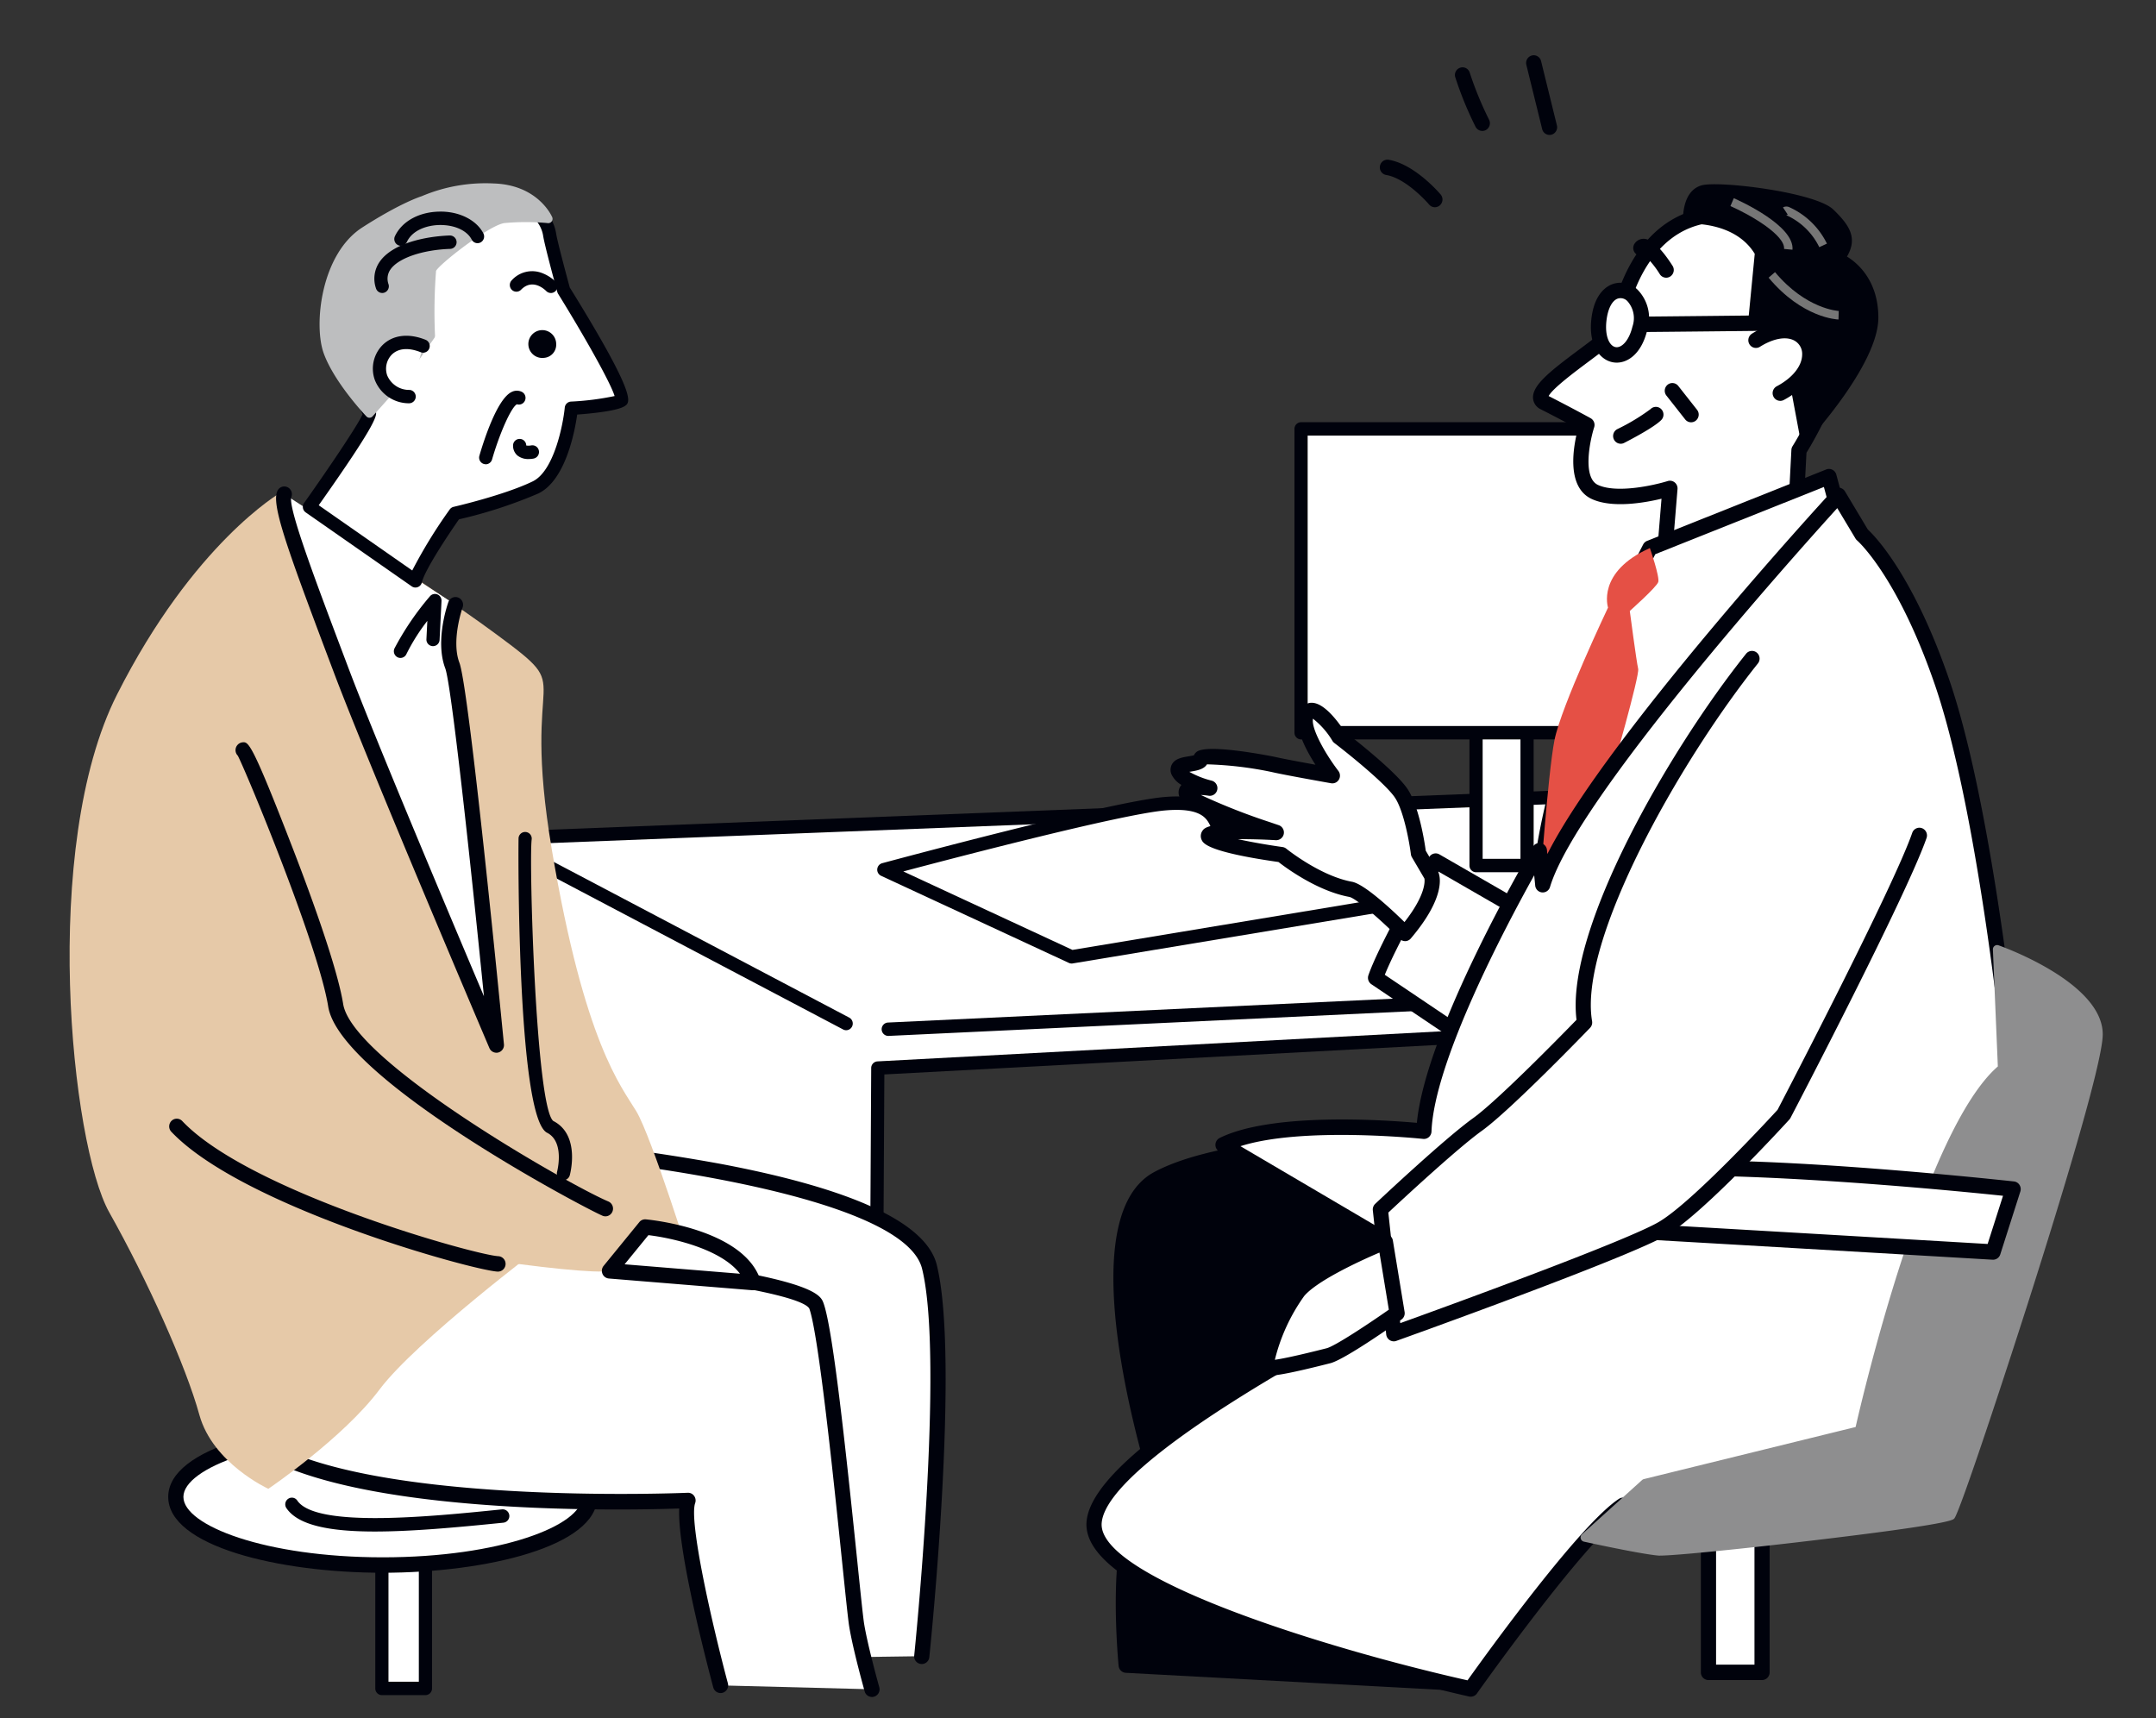 <svg id="イラスト_" data-name="イラスト６" xmlns="http://www.w3.org/2000/svg" xmlns:xlink="http://www.w3.org/1999/xlink" width="320" height="255" viewBox="0 0 320 255">
  <rect x="0" y="0" width="320" height="255" fill="#333333" stroke="none"/>
  <defs>
    <clipPath id="clip-path">
      <rect id="長方形_2152" data-name="長方形 2152" width="320" height="255" fill="none"/>
    </clipPath>
  </defs>
  <path id="パス_1482" data-name="パス 1482" d="M74.27,124.421l168.538-6.561,18.6,33.669L130.292,158.52l-.344,61.519L71.1,208.854Z" fill="#fff"/>
  <g id="グループ_11961" data-name="グループ 11961">
    <g id="グループ_11960" data-name="グループ 11960" clip-path="url(#clip-path)">
      <path id="パス_1483" data-name="パス 1483" d="M129.949,221.032a.915.915,0,0,1-.18-.017L70.921,209.829a.988.988,0,0,1-.8-1.014l3.169-84.432a.988.988,0,0,1,.94-.956l168.538-6.56a.946.946,0,0,1,.891.507l18.6,33.669a1.011,1.011,0,0,1,0,.965.98.98,0,0,1-.806.513l-130.195,6.941-.339,60.582a1,1,0,0,1-.356.761.967.967,0,0,1-.622.227m-57.838-13,56.867,10.809.336-60.329a.989.989,0,0,1,.927-.987l129.545-6.907-17.537-31.744-167.036,6.5Z" fill="#00020c"/>
      <line id="線_15" data-name="線 15" x2="44.555" y2="23.473" transform="translate(81.035 128.433)" fill="#fff"/>
      <path id="パス_1484" data-name="パス 1484" d="M125.59,152.9a.954.954,0,0,1-.449-.112L80.586,129.315a1,1,0,0,1-.419-1.339.973.973,0,0,1,1.319-.425l44.555,23.474a1,1,0,0,1,.418,1.339.977.977,0,0,1-.869.536" fill="#00020c"/>
      <path id="パス_1485" data-name="パス 1485" d="M159.047,142.009l52.653-8.738s-19.96-13.982-22.369-13.283-7.227,3.146-8.259,2.8-.344-4.194-8.259-3.495-41.641,9.787-41.641,9.787Z" fill="#fff"/>
      <path id="パス_1486" data-name="パス 1486" d="M159.046,143a.949.949,0,0,1-.4-.09l-27.876-12.932a1,1,0,0,1,.156-1.864c1.38-.372,33.9-9.118,41.806-9.817,5.828-.517,7.589,1.265,8.615,3.267.044.085.1.19.143.27a29.082,29.082,0,0,0,4.037-1.467c1.326-.544,2.576-1.057,3.541-1.336,2.5-.714,15.6,8.1,23.191,13.419a1,1,0,0,1,.4,1.036.986.986,0,0,1-.8.763L159.2,142.99a.937.937,0,0,1-.158.013m-24.974-13.672,25.11,11.65,49.95-8.29c-8.76-6.038-18.047-11.772-19.6-11.734-.8.238-2.061.755-3.282,1.255-3.205,1.313-4.6,1.817-5.49,1.516a2.166,2.166,0,0,1-1.156-1.244c-.512-1-1.365-2.68-6.711-2.2-6.449.569-30.72,6.9-38.824,9.051" fill="#00020c"/>
      <rect id="長方形_2148" data-name="長方形 2148" width="7.571" height="24.817" transform="translate(219.08 103.643)" fill="#fff"/>
      <path id="パス_1487" data-name="パス 1487" d="M226.651,129.453H219.08a.986.986,0,0,1-.979-.994V103.642a.986.986,0,0,1,.979-.993h7.571a.986.986,0,0,1,.979.993v24.817a.986.986,0,0,1-.979.994m-6.593-1.987h5.615v-22.83h-5.615Z" fill="#00020c"/>
      <rect id="長方形_2149" data-name="長方形 2149" width="59.192" height="45.09" transform="translate(193.108 63.657)" fill="#fff"/>
      <path id="パス_1488" data-name="パス 1488" d="M252.3,109.741H193.108a.986.986,0,0,1-.979-.994V63.657a.986.986,0,0,1,.979-.994H252.3a.986.986,0,0,1,.979.994v45.09a.986.986,0,0,1-.979.994m-58.213-1.988h57.235V64.65H194.086Z" fill="#00020c"/>
      <line id="線_16" data-name="線 16" y1="5.71" x2="120.966" transform="translate(131.837 147.042)" fill="#fff"/>
      <path id="パス_1489" data-name="パス 1489" d="M131.835,153.746a.994.994,0,0,1-.044-1.986l120.966-5.71a.994.994,0,0,1,.091,1.985l-120.967,5.71h-.046" fill="#00020c"/>
      <path id="パス_1490" data-name="パス 1490" d="M220.283,169.412S185,167.9,171.834,174.964s1.491,49.966,1.491,49.966l49.939-14.637Z" fill="#00020c"/>
      <path id="パス_1491" data-name="パス 1491" d="M173.324,226.076a1.131,1.131,0,0,1-1.065-.77c-.611-1.79-14.816-43.914-.952-51.354,13.286-7.127,47.572-5.745,49.023-5.684a1.135,1.135,0,0,1,1.076,1.06l2.982,40.881a1.147,1.147,0,0,1-.811,1.185l-49.94,14.636a1.1,1.1,0,0,1-.313.046m39.119-55.649c-11.091,0-31.08.719-40.084,5.549-9.817,5.268-2.4,35.161,1.686,47.552l48.028-14.076-2.84-38.93c-1.273-.038-3.683-.1-6.79-.1" fill="#00020c"/>
      <path id="パス_1492" data-name="パス 1492" d="M168.786,224.1c-3.285,6.118-1.636,23.03-1.636,23.03l47.356,2.552,1.643-14.737Z" fill="#00020c"/>
      <path id="パス_1493" data-name="パス 1493" d="M214.508,250.822h-.062l-47.355-2.553a1.136,1.136,0,0,1-1.062-1.03c-.068-.705-1.644-17.337,1.768-23.692a1.123,1.123,0,0,1,1.238-.568L216.4,233.823a1.144,1.144,0,0,1,.872,1.245l-1.643,14.738a1.135,1.135,0,0,1-1.119,1.016m-46.318-4.788,45.316,2.443,1.41-12.646-45.5-10.419c-2.211,5.378-1.495,17.155-1.225,20.622" fill="#00020c"/>
      <rect id="長方形_2150" data-name="長方形 2150" width="6.464" height="27.886" transform="translate(56.679 222.701)" fill="#fff"/>
      <path id="パス_1494" data-name="パス 1494" d="M63.144,251.581H56.68a.986.986,0,0,1-.978-.994V222.7a.986.986,0,0,1,.978-.994h6.464a.986.986,0,0,1,.978.994v27.886a.986.986,0,0,1-.978.994m-5.486-1.988h4.507v-25.9H57.658Z" fill="#00020c"/>
      <path id="パス_1495" data-name="パス 1495" d="M87.528,222.163c0,5.584-13.752,10.111-30.717,10.111s-30.716-4.527-30.716-10.111,13.752-10.111,30.716-10.111,30.717,4.527,30.717,10.111" fill="#fff"/>
      <path id="パス_1496" data-name="パス 1496" d="M56.811,233.419c-15.437,0-31.844-3.945-31.844-11.256s16.407-11.255,31.844-11.255,31.844,3.945,31.844,11.255-16.407,11.256-31.844,11.256m0-20.222c-17.438,0-29.589,4.725-29.589,8.966s12.151,8.966,29.589,8.966S86.4,226.4,86.4,222.163,74.249,213.2,56.811,213.2" fill="#00020c"/>
      <path id="パス_1497" data-name="パス 1497" d="M43.319,223.27c3.129,4.622,19.909,2.889,31.285,1.733" fill="#fff"/>
      <path id="パス_1498" data-name="パス 1498" d="M55.645,227.3c-6.578,0-11.379-.878-13.132-3.47a1,1,0,0,1,.252-1.381.965.965,0,0,1,1.36.255c2.782,4.112,19.937,2.369,30.187,1.328l.194-.02a.993.993,0,0,1,.2,1.977l-.195.02c-7,.711-13.519,1.291-18.862,1.291" fill="#00020c"/>
      <path id="パス_1499" data-name="パス 1499" d="M116.052,246.091l-7.11-41.887L56.61,194.96l21.615-24.843s56.314,4.044,59.727,17.91-1.138,57.775-1.138,57.775" fill="#fff"/>
      <path id="パス_1500" data-name="パス 1500" d="M116.05,247.237a1.133,1.133,0,0,1-1.109-.951l-6.975-41.092-51.55-9.106a1.132,1.132,0,0,1-.871-.749,1.16,1.16,0,0,1,.219-1.137L77.38,169.359a1.124,1.124,0,0,1,.925-.384,288.692,288.692,0,0,1,28.709,3.772c19.722,3.731,30.5,8.779,32.03,15,3.422,13.9-.923,56.372-1.109,58.173a1.128,1.128,0,1,1-2.242-.24c.046-.437,4.491-43.866,1.165-57.378-2.606-10.588-42.325-15.813-58.159-17l-19.91,22.884,50.346,8.893a1.135,1.135,0,0,1,.917.933l7.11,41.887a1.134,1.134,0,0,1-1.112,1.34" fill="#00020c"/>
      <path id="パス_1501" data-name="パス 1501" d="M106.95,250.136s-6.257-23.4-4.835-27.443c0,0-51.194,2.311-65.415-9.533l18.487-29.177s63.993,4.334,65.984,9.822,5.4,43.909,5.972,47.376,2.276,9.533,2.276,9.533" fill="#fff"/>
      <path id="パス_1502" data-name="パス 1502" d="M129.42,251.858a1.13,1.13,0,0,1-1.083-.83c-.071-.251-1.732-6.169-2.3-9.66-.164-1-.536-4.608-1.052-9.6-1.215-11.79-3.478-33.735-4.867-37.564-1.8-3.016-34-6.951-64.339-9.03L38.211,212.892c14.774,10.736,63.358,8.678,63.855,8.657a1.09,1.09,0,0,1,.956.463,1.158,1.158,0,0,1,.156,1.065c-.949,2.7,2.477,17.846,4.859,26.758a1.146,1.146,0,0,1-.791,1.4,1.124,1.124,0,0,1-1.383-.805c-.96-3.59-5.327-20.319-5.054-26.547-8.407.287-51.574,1.189-64.823-9.844a1.157,1.157,0,0,1-.233-1.5L54.24,183.363a1.141,1.141,0,0,1,1.022-.522c.16.01,16.207,1.1,32.292,2.856,33.19,3.615,34.193,6.381,34.676,7.712,1.37,3.78,3.218,20.9,4.994,38.116.491,4.77.879,8.538,1.032,9.467.551,3.362,2.23,9.346,2.247,9.406a1.145,1.145,0,0,1-.774,1.415,1.065,1.065,0,0,1-.309.045" fill="#00020c"/>
      <rect id="長方形_2151" data-name="長方形 2151" width="7.951" height="21.506" transform="translate(253.576 226.697)" fill="#fff"/>
      <path id="パス_1503" data-name="パス 1503" d="M261.527,249.348h-7.951a1.137,1.137,0,0,1-1.127-1.145V226.7a1.136,1.136,0,0,1,1.127-1.145h7.951a1.136,1.136,0,0,1,1.127,1.145V248.2a1.137,1.137,0,0,1-1.127,1.145m-6.823-2.29h5.7V227.841h-5.7Z" fill="#00020c"/>
      <path id="パス_1504" data-name="パス 1504" d="M230.1,137.6l-17.008-9.8s-7.336,12.672-8.921,17.322l22.443,15.107Z" fill="#fff"/>
      <path id="パス_1505" data-name="パス 1505" d="M226.61,161.374a1.109,1.109,0,0,1-.623-.191l-22.442-15.107a1.153,1.153,0,0,1-.443-1.329c1.6-4.7,8.713-17.006,9.015-17.527a1.114,1.114,0,0,1,1.527-.416l17.009,9.8a1.152,1.152,0,0,1,.557,1.172l-3.486,22.629a1.147,1.147,0,0,1-.659.871,1.134,1.134,0,0,1-.455.1m-21.071-16.7,20.229,13.617,3.094-20.084L213.5,129.354c-1.619,2.84-6.3,11.169-7.962,15.318" fill="#00020c"/>
      <path id="パス_1506" data-name="パス 1506" d="M208.547,138.531s-6.132-6.185-8.078-6.542c-5.089-.933-10.257-5.145-10.257-5.145s-10.256-1.44-10.836-2.675,10.062-.617,10.062-.617-.469-.157-1.231-.42c-3.246-1.12-11.808-4.176-12.121-5.342-.387-1.441,3.483-.823,3.483-.823s-4.063-1.029-4.644-2.47,3.29-.823,3.29-1.852,9.1.412,10.836.823,8.708,1.646,8.708,1.646-5.031-6.585-3.87-9.054,4.838,3.292,4.838,3.292,7.547,5.762,9.289,8.438,2.515,8.848,2.515,8.848l1.935,3.293s1.127,2.66-3.919,8.6" fill="#fff"/>
      <path id="パス_1507" data-name="パス 1507" d="M208.547,139.676a1.117,1.117,0,0,1-.793-.333c-2.842-2.866-6.528-6.052-7.485-6.228-4.722-.866-9.381-4.3-10.511-5.18-10.567-1.506-11.17-2.788-11.4-3.273a1.356,1.356,0,0,1,.093-1.332c.219-.333.6-.911,4.007-1.061-7.063-2.7-7.3-3.6-7.459-4.178a1.708,1.708,0,0,1,.351-1.6h0a3.639,3.639,0,0,1-1.469-1.555,1.713,1.713,0,0,1,.058-1.492c.474-.863,1.505-1.033,2.5-1.2.22-.037.549-.091.766-.147a1.372,1.372,0,0,1,.387-.5c1.637-1.321,11.614.73,11.713.753,1,.236,3.791.755,5.937,1.146-1.566-2.435-3.332-5.889-2.372-7.932a2,2,0,0,1,1.7-1.263c.039,0,.079,0,.119,0,1.862,0,3.945,2.839,4.869,4.259,1.137.875,7.689,5.981,9.393,8.6,1.683,2.583,2.5,7.884,2.662,9.094l1.816,3.091a1.066,1.066,0,0,1,.068.135c.234.554,1.139,3.631-4.1,9.8a1.125,1.125,0,0,1-.811.4h-.043m-24.8-15.134c1.942.426,4.391.855,6.62,1.168a1.131,1.131,0,0,1,.552.241c.049.04,5.011,4.042,9.751,4.911,1.811.332,5.74,3.976,7.792,5.983,3.172-4.041,3.022-6.09,2.96-6.458l-1.857-3.162a1.15,1.15,0,0,1-.151-.442c-.206-1.644-1.03-6.353-2.339-8.362-1.34-2.06-6.969-6.584-9.024-8.154a1.115,1.115,0,0,1-.268-.292,11.946,11.946,0,0,0-2.9-3.313c-.3,1.332,1.645,4.97,3.767,7.751a1.158,1.158,0,0,1,.074,1.292,1.123,1.123,0,0,1-1.158.537c-.286-.051-7.018-1.245-8.77-1.659a53.7,53.7,0,0,0-9.655-1.148c-.448.753-1.55.935-2.339,1.066l-.275.046a13.337,13.337,0,0,0,3.315,1.309,1.146,1.146,0,0,1,.832,1.338,1.133,1.133,0,0,1-1.278.9,10.166,10.166,0,0,0-1.154-.112,92.375,92.375,0,0,0,10.328,4.063c.753.26,1.218.415,1.22.416a1.146,1.146,0,0,1-.415,2.23c-1.864-.108-3.909-.161-5.628-.152" fill="#00020c"/>
      <path id="パス_1508" data-name="パス 1508" d="M268.056,35.715C244.941,22.8,240.2,45.97,240.2,48.092S225.717,57.958,229.2,59.726s6.346,3.343,6.346,3.343-2.654,8.179,1.176,9.947,11.143-.524,11.143-.524l-.7,8.487,19.5-7.426.349-6.719s14.971-23.339,1.044-31.119" fill="#fff"/>
      <path id="パス_1509" data-name="パス 1509" d="M247.166,82.124a1.111,1.111,0,0,1-.68-.231,1.152,1.152,0,0,1-.443-1.009l.564-6.868c-2.484.6-7.3,1.452-10.353.043-3.894-1.8-2.7-7.97-2.05-10.42-1.09-.589-3.168-1.7-5.509-2.888a1.971,1.971,0,0,1-1.157-1.619c-.16-1.933,2.521-4.034,6.913-7.305,1.7-1.264,4.245-3.16,4.629-3.867.1-1.694,1.986-11.09,8.95-15.274,5.42-3.252,12.339-2.571,20.569,2.026a12.041,12.041,0,0,1,6.059,7.883c2.378,9.654-5.261,22.542-6.536,24.6l-.333,6.416a1.144,1.144,0,0,1-.729,1.013l-19.5,7.425a1.11,1.11,0,0,1-.4.073m.7-10.776a1.119,1.119,0,0,1,.707.254,1.148,1.148,0,0,1,.415.985l-.549,6.686,17.141-6.529.309-5.97a1.144,1.144,0,0,1,.181-.564c.087-.136,8.7-13.735,6.4-23.062a9.711,9.711,0,0,0-4.957-6.429c-7.484-4.181-13.652-4.873-18.334-2.061-6.192,3.717-7.849,12.4-7.849,13.434,0,1.327-1.521,2.585-5.546,5.582-1.9,1.417-5.341,3.976-5.923,5.107,3.408,1.737,6.192,3.265,6.221,3.282a1.151,1.151,0,0,1,.533,1.363c-.6,1.87-1.795,7.456.571,8.549,2.825,1.3,8.424.024,10.344-.576a1.122,1.122,0,0,1,.333-.051m18.8,2.205h0Z" fill="#00020c"/>
      <path id="パス_1510" data-name="パス 1510" d="M273.231,38.32c1.741-2.475,1.254-4.059-1.567-6.764-2.388-2.291-16.523-4.129-18.96-3.422s-2.273,4.456-2.273,4.456,7.462-.6,10.656,4.934l-.977,10.091,5.286,4.472,2.429,12.971s10.342-11.186,10.342-17.9-4.936-8.833-4.936-8.833" fill="#00020c"/>
      <path id="パス_1511" data-name="パス 1511" d="M267.824,65.695a.578.578,0,0,1-.174-.026.63.63,0,0,1-.441-.491L264.822,52.43,259.708,48.1a.644.644,0,0,1-.222-.551l.957-9.881c-3.01-4.931-9.9-4.455-9.963-4.447a.645.645,0,0,1-.464-.158.635.635,0,0,1-.21-.447c-.009-.174-.154-4.262,2.724-5.1,2.528-.737,16.887,1,19.563,3.571,2.522,2.419,3.618,4.3,2.039,6.991,1.427.866,4.66,3.449,4.66,9.069,0,6.891-10.082,17.876-10.511,18.34a.623.623,0,0,1-.457.2m-7.059-18.353L265.8,51.6a.644.644,0,0,1,.214.371L268.2,63.681c2.433-2.807,9.336-11.237,9.336-16.527,0-6.226-4.507-8.228-4.553-8.247a.636.636,0,0,1-.359-.413.646.646,0,0,1,.093-.543c1.4-1.986,1.382-3.181-1.488-5.932-2.125-2.04-15.952-3.976-18.358-3.273-1.4.4-1.725,2.211-1.8,3.187h.054c2.046,0,7.719.456,10.5,5.27a.656.656,0,0,1,.083.383Z" fill="#00020c"/>
      <path id="パス_1512" data-name="パス 1512" d="M260.616,50.5c7.6-4.775,11.618,3.608,3.61,7.852" fill="#fff"/>
      <path id="パス_1513" data-name="パス 1513" d="M264.228,59.492a1.123,1.123,0,0,1-1-.615,1.152,1.152,0,0,1,.478-1.545c2.333-1.237,3.745-2.989,3.776-4.687a2.254,2.254,0,0,0-1.1-2.065c-1.227-.709-3.158-.375-5.168.889a1.12,1.12,0,0,1-1.552-.371,1.154,1.154,0,0,1,.366-1.576c2.764-1.737,5.488-2.077,7.469-.931a4.544,4.544,0,0,1,2.244,4.1c-.047,2.548-1.91,5.043-4.988,6.674a1.113,1.113,0,0,1-.52.13" fill="#00020c"/>
      <path id="パス_1514" data-name="パス 1514" d="M237.313,47.507c-.674,6.138,4.645,7.134,6.08,1.227s-5.288-8.438-6.08-1.227" fill="#fff"/>
      <path id="パス_1515" data-name="パス 1515" d="M239.959,53.82a3.158,3.158,0,0,1-.568-.051c-1.9-.345-3.631-2.454-3.2-6.388.4-3.62,2.091-4.8,3.065-5.185a3.608,3.608,0,0,1,3.764.765,6.024,6.024,0,0,1,1.465,6.047c-.823,3.389-2.774,4.812-4.527,4.812m-1.527-6.186c-.257,2.341.487,3.724,1.355,3.881.842.162,1.975-.849,2.51-3.055a3.782,3.782,0,0,0-.765-3.78,1.4,1.4,0,0,0-1.463-.349c-.834.328-1.446,1.563-1.637,3.3" fill="#00020c"/>
      <path id="パス_1516" data-name="パス 1516" d="M244.285,48.128c1.044,0,17.9-.179,17.9-.179" fill="#fff"/>
      <path id="パス_1517" data-name="パス 1517" d="M244.285,49.272a1.145,1.145,0,0,1,0-2.289c1.026,0,17.719-.177,17.887-.179h.012a1.145,1.145,0,0,1,.012,2.289c-.688.008-16.873.179-17.911.179" fill="#00020c"/>
      <path id="パス_1518" data-name="パス 1518" d="M240.551,64.713s4.178-2.122,5.222-3.183" fill="#fff"/>
      <path id="パス_1519" data-name="パス 1519" d="M240.553,65.858a1.125,1.125,0,0,1-1.009-.633,1.153,1.153,0,0,1,.5-1.536,30.336,30.336,0,0,0,4.93-2.969,1.116,1.116,0,0,1,1.594,0,1.158,1.158,0,0,1,0,1.619c-1.118,1.135-4.79,3.029-5.515,3.4a1.111,1.111,0,0,1-.5.121" fill="#00020c"/>
      <line id="線_17" data-name="線 17" x2="2.785" y2="3.536" transform="translate(248.211 57.994)" fill="#fff"/>
      <path id="パス_1520" data-name="パス 1520" d="M251,62.675a1.12,1.12,0,0,1-.882-.43l-2.784-3.536a1.156,1.156,0,0,1,.176-1.608,1.115,1.115,0,0,1,1.585.179l2.784,3.536a1.156,1.156,0,0,1-.176,1.608,1.112,1.112,0,0,1-.7.251" fill="#00020c"/>
      <path id="パス_1521" data-name="パス 1521" d="M271.465,70.742l-26.585,10.6s-17.143,32.806-16.646,56.527L273.7,79.07Z" fill="#fff"/>
      <path id="パス_1522" data-name="パス 1522" d="M228.234,139.012a1.1,1.1,0,0,1-.357-.059,1.139,1.139,0,0,1-.769-1.061c-.5-23.746,16.071-55.738,16.777-57.088a1.131,1.131,0,0,1,.583-.529l26.585-10.6a1.107,1.107,0,0,1,.918.043,1.143,1.143,0,0,1,.581.721l2.235,8.328a1.154,1.154,0,0,1-.2,1.008l-45.467,58.8a1.119,1.119,0,0,1-.886.437m17.451-56.763c-1.777,3.5-15.317,30.833-16.281,52.252l43.06-55.686-1.756-6.542Z" fill="#00020c"/>
      <path id="パス_1523" data-name="パス 1523" d="M244.88,81.341c-7.951,3.533-6.211,8.832-6.211,8.832s-6.957,14.637-7.951,19.684-2.236,22.964-2.236,22.964L239.166,114.9s4.223-14.636,3.975-15.646-1.242-8.58-1.242-8.58,3.975-3.533,4.223-4.29-1.242-5.047-1.242-5.047" fill="#e55045"/>
      <path id="パス_1524" data-name="パス 1524" d="M272.875,73.527s-39.424,42.891-43.9,57.78l-.5-5.047s-16.647,28.263-17.143,41.638c0,0-21.119-2.271-29.815,2.019l33.044,19.431s-51.181,24.479-52.175,36.592,55.9,24.73,55.9,24.73,16.4-23.216,22.61-27.254c0,0,44.225-1.766,49.442-11.1s8.739-49.054,8.739-49.054S295.3,121.682,288.2,101.107c-5.719-16.552-11.842-21.776-11.842-21.776Z" fill="#fff"/>
      <path id="パス_1525" data-name="パス 1525" d="M218.295,251.814a1.051,1.051,0,0,1-.241-.026c-.141-.031-14.44-3.219-28.432-7.852-19.546-6.472-28.821-12.389-28.353-18.091.45-5.494,9.288-13.257,27.017-23.733,9.886-5.841,19.8-10.847,23.873-12.857l-31.2-18.347a1.154,1.154,0,0,1,.072-2.02c7.792-3.842,24.646-2.654,29.264-2.241,1.339-13.875,16.555-39.844,17.22-40.974a1.12,1.12,0,0,1,1.213-.53,1.135,1.135,0,0,1,.876,1l.06.609c8.771-17.34,40.9-52.4,42.387-54.01a1.118,1.118,0,0,1,1.787.187l3.391,5.658c1.011.939,6.7,6.7,12.03,22.139,7.073,20.47,10.912,62.007,10.95,62.424a1.208,1.208,0,0,1,0,.208c-.145,1.632-3.6,40.073-8.882,49.517-5.263,9.421-44.187,11.42-50.06,11.669-6.146,4.317-21.9,26.562-22.055,26.791a1.122,1.122,0,0,1-.916.476m-34.183-81.7,31.021,18.24a1.153,1.153,0,0,1-.084,2.026c-14.073,6.732-50.763,26.256-51.535,35.652-.655,8.007,32.649,18.486,54.3,23.357,2.7-3.789,16.661-23.156,22.482-26.941a1.132,1.132,0,0,1,.563-.18c12.127-.483,44.481-3.32,48.506-10.523,4.911-8.787,8.381-46.227,8.587-48.489-.217-2.326-4.013-42.064-10.823-61.772-5.553-16.07-11.443-21.229-11.5-21.279a1.129,1.129,0,0,1-.237-.282l-2.7-4.508c-6.182,6.814-38.684,43.074-42.634,56.223a1.123,1.123,0,0,1-2.2-.22l-.149-1.511c-4.255,7.639-14.858,27.653-15.243,38.031a1.156,1.156,0,0,1-.389.823,1.109,1.109,0,0,1-.856.272c-.193-.02-17.869-1.87-27.108,1.081" fill="#00020c"/>
      <path id="パス_1526" data-name="パス 1526" d="M296.415,140.9s15.051,5.3,15.051,12.618S290.6,223.921,289.6,224.93s-40.748,5.552-43.481,5.3-10.9-2.048-10.9-2.048l8.914-8.046,31.8-7.823s9.939-44.414,21.224-53.751Z" fill="#8e8e8f"/>
      <path id="パス_1527" data-name="パス 1527" d="M246.4,230.875c-.139,0-.249,0-.331-.012-2.74-.252-10.642-1.987-10.978-2.06a.631.631,0,0,1-.473-.46.643.643,0,0,1,.19-.637l8.913-8.045a.613.613,0,0,1,.268-.143l31.427-7.73c1.057-4.634,10.322-44.116,21.109-53.513l-.733-17.351a.642.642,0,0,1,.252-.537.624.624,0,0,1,.58-.091c.631.223,15.471,5.535,15.471,13.219,0,4.3-6.635,25.821-10.59,38.268-3.479,10.953-10.649,32.777-11.458,33.6-.211.215-.856.869-21.458,3.3-9.264,1.1-19.8,2.19-22.189,2.19m-9.835-3.054c2.372.506,7.579,1.588,9.616,1.775,3.091.269,40.386-4.193,42.982-5.147,1.871-3.59,21.68-63.85,21.68-70.934,0-5.8-10.608-10.438-13.758-11.685l.7,16.7a.644.644,0,0,1-.231.521c-10.99,9.092-20.909,52.957-21.008,53.4a.634.634,0,0,1-.463.477l-31.651,7.786Z" fill="#8e8e8f"/>
      <path id="パス_1528" data-name="パス 1528" d="M298.8,176.478s-56.648-6.057-61.368-1.262-3.727,7.066-2.734,7.066,61.121,3.533,61.121,3.533Z" fill="#fff"/>
      <path id="パス_1529" data-name="パス 1529" d="M295.813,186.96l-.065,0c-20.655-1.213-60-3.514-61.062-3.531a1.908,1.908,0,0,1-1.749-1.261c-.432-1.058-.526-3.474,3.692-7.759,4.857-4.929,52.735-.089,62.283.933a1.125,1.125,0,0,1,.828.515,1.167,1.167,0,0,1,.127.977l-2.981,9.337a1.131,1.131,0,0,1-1.073.791m-60.824-5.811c4.259.2,51.161,2.952,60.021,3.473l2.283-7.151c-21.789-2.276-55.975-4.589-59.07-1.445-2.859,2.9-3.276,4.589-3.234,5.123" fill="#00020c"/>
      <path id="パス_1530" data-name="パス 1530" d="M260.036,97.744c-10.684,13.375-27.082,40.881-24.846,54,0,0-11.677,12.113-15.9,15.141s-14.41,12.618-14.41,12.618l1.988,18.422s34.535-12.366,40-15.646,17.889-16.908,17.889-16.908,17.143-32.806,20.125-41.386" fill="#fff"/>
      <path id="パス_1531" data-name="パス 1531" d="M206.866,199.073a1.116,1.116,0,0,1-.6-.176,1.147,1.147,0,0,1-.52-.844l-1.987-18.422a1.157,1.157,0,0,1,.354-.964c.417-.394,10.289-9.675,14.525-12.713,3.663-2.626,13.29-12.475,15.354-14.6-1.7-13.433,13.889-40.209,25.169-54.329a1.117,1.117,0,0,1,1.586-.167,1.157,1.157,0,0,1,.165,1.609c-11.63,14.559-26.653,41.107-24.611,53.088a1.152,1.152,0,0,1-.306,1c-.479.5-11.8,12.222-16.057,15.275-3.634,2.607-11.925,10.308-13.877,12.132l1.77,16.411c6.409-2.312,33.759-12.246,38.463-15.07,5.01-3.006,16.353-15.3,17.537-16.592,1.192-2.287,17.163-32.969,19.987-41.1a1.121,1.121,0,0,1,1.438-.7,1.15,1.15,0,0,1,.688,1.46c-2.976,8.562-19.49,40.2-20.192,41.541a1.1,1.1,0,0,1-.169.241c-.511.562-12.6,13.789-18.142,17.116-5.5,3.3-38.786,15.234-40.2,15.74a1.1,1.1,0,0,1-.374.065" fill="#00020c"/>
      <path id="パス_1532" data-name="パス 1532" d="M205.624,184.3s-10.187,4.038-12.92,7.318-5.466,11.1-4.472,11.356,6.957-1.262,8.945-1.766,10.186-6.309,10.186-6.309Z" fill="#fff"/>
      <path id="パス_1533" data-name="パス 1533" d="M188.533,204.149a2.219,2.219,0,0,1-.574-.063,1.372,1.372,0,0,1-.967-.952c-.593-1.871,2.309-9.2,4.851-12.254,2.885-3.462,12.944-7.476,13.371-7.645a1.119,1.119,0,0,1,.966.071,1.144,1.144,0,0,1,.555.807l1.74,10.6a1.15,1.15,0,0,1-.467,1.127c-1.4.99-8.474,5.952-10.558,6.481-5.9,1.5-7.989,1.829-8.917,1.829m.62-1.658h0Zm15.59-16.591c-3.346,1.423-9.36,4.276-11.179,6.459a27.543,27.543,0,0,0-4.346,9.453c.958-.133,3.076-.542,7.684-1.713,1.224-.311,6.075-3.517,9.233-5.726Z" fill="#00020c"/>
      <path id="パス_1534" data-name="パス 1534" d="M243.536,36.808c.862-1.273,3.761,3.263,3.761,3.263" fill="#fff"/>
      <path id="パス_1535" data-name="パス 1535" d="M247.3,41.215a1.122,1.122,0,0,1-.946-.521,13.79,13.79,0,0,0-2.326-2.855,1.114,1.114,0,0,1-1.128-.088,1.156,1.156,0,0,1-.29-1.592,1.611,1.611,0,0,1,1.353-.721c1.433.02,3.119,2.191,4.281,4.01a1.155,1.155,0,0,1-.331,1.583,1.12,1.12,0,0,1-.613.184" fill="#00020c"/>
      <path id="パス_1536" data-name="パス 1536" d="M41.6,73.144S28.736,80.566,17.36,103.1s-6.826,66.73-1.138,76.841S27.6,202.76,29.59,209.982s10.239,10.977,10.239,10.977,11.092-7.51,16.5-14.732S80.592,184.8,80.592,184.8l22.214,3.4s-6.1-19.527-8.37-23.283-7.679-10.11-12.514-38.709,4.266-22.821-8.248-32.065-32.071-21-32.071-21" fill="#e6c9a8"/>
      <path id="パス_1537" data-name="パス 1537" d="M42.194,73.344c-.853,1.733,3.35,12.631,8.47,26.208S73.674,155.1,73.674,155.1s-5.12-52.576-6.542-56.331.471-9.016.471-9.016" fill="#fff"/>
      <path id="パス_1538" data-name="パス 1538" d="M73.674,156.24a1.13,1.13,0,0,1-1.035-.69c-.178-.42-17.958-42.144-23.028-55.589l-.862-2.285c-6.363-16.86-8.505-22.93-7.562-24.845A1.118,1.118,0,0,1,42.7,72.32a1.153,1.153,0,0,1,.523,1.5c-.4,1.76,3.684,12.578,7.632,23.04l.863,2.286c3.808,10.1,14.832,36.255,20.11,48.712-2.052-20.506-4.852-46.322-5.745-48.678-1.556-4.109.38-9.589.464-9.82a1.12,1.12,0,0,1,1.444-.682,1.151,1.151,0,0,1,.674,1.467c-.018.049-1.728,4.91-.479,8.213,1.436,3.79,6.085,51.232,6.611,56.629a1.142,1.142,0,0,1-.839,1.22,1.1,1.1,0,0,1-.282.037M43.2,73.854v0" fill="#00020c"/>
      <path id="パス_1539" data-name="パス 1539" d="M83.63,175.154a.97.97,0,0,1-.26-.036,1,1,0,0,1-.684-1.221c.012-.044,1.16-4.437-1.486-5.78-4.526-2.3-4.279-43.375-4.231-43.766a.979.979,0,1,1,1.942.247c-.412,3.343.619,39.568,3.2,41.765,4.049,2.052,2.524,7.819,2.458,8.064a.982.982,0,0,1-.942.727" fill="#00020c"/>
      <path id="パス_1540" data-name="パス 1540" d="M40.967,101.076c9.954,27.443,21.047,63.842,22.753,65s33.845,17.621,33.845,17.621-3.7,4.045-7.11,4.911-35.836-3.755-42.662-6.933-31.57-47.664-30.148-51.131" fill="#e6c9a8"/>
      <path id="パス_1541" data-name="パス 1541" d="M59.431,96.654a41.353,41.353,0,0,1,5.119-7.511l-.284,5.778" fill="#fff"/>
      <path id="パス_1542" data-name="パス 1542" d="M59.431,97.647a.971.971,0,0,1-.4-.089,1,1,0,0,1-.485-1.316,41.759,41.759,0,0,1,5.271-7.75.966.966,0,0,1,1.1-.271.993.993,0,0,1,.613.971l-.285,5.778a.978.978,0,1,1-1.954-.1l.135-2.722a28.978,28.978,0,0,0-3.1,4.916.975.975,0,0,1-.89.583" fill="#00020c"/>
      <path id="パス_1543" data-name="パス 1543" d="M64.888,31.128c14.672-4.484,16.5,2.311,16.685,3.659s2.086,8.281,2.086,8.281,9.67,15.6,8.532,16.369-7.4,1.156-7.4,1.156-.948,9.629-5.309,11.747-11.945,3.851-11.945,3.851S62.234,83.7,61.665,86.206L45.928,75.229s9.29-13.1,8.911-13.866S43.463,37.676,64.888,31.128" fill="#fff"/>
      <path id="パス_1544" data-name="パス 1544" d="M61.666,87.2a.97.97,0,0,1-.554-.175L45.374,76.048a.993.993,0,0,1-.41-.649,1.006,1.006,0,0,1,.17-.751c3.888-5.479,8.045-11.682,8.681-13.158-.913-1.984-5.353-12.458-1.66-21.152,2.06-4.846,6.25-8.265,12.453-10.161,6.757-2.065,11.782-2.074,14.935-.029a6.583,6.583,0,0,1,3,4.5c.145,1.029,1.473,6,2.022,8.015,10.095,16.3,8.983,17.052,8.171,17.6-1.088.736-5.026,1.115-7.068,1.265-.355,2.5-1.715,9.744-5.756,11.707a68.717,68.717,0,0,1-11.787,3.839c-1.577,2.257-5.1,7.548-5.506,9.355a.983.983,0,0,1-.6.7.964.964,0,0,1-.354.068M47.306,74.985l13.88,9.682a73.289,73.289,0,0,1,5.562-9.055.981.981,0,0,1,.58-.39c.075-.017,7.529-1.734,11.739-3.778,3.163-1.537,4.506-8.425,4.757-10.95a.985.985,0,0,1,.914-.893,41.03,41.03,0,0,0,6.484-.823c-.625-2.045-4.582-9.037-8.39-15.18a1.052,1.052,0,0,1-.115-.264c-.2-.716-1.919-7.034-2.112-8.406a4.549,4.549,0,0,0-2.115-3.105c-1.821-1.183-5.612-2.1-13.319.257-5.624,1.719-9.4,4.762-11.22,9.045-3.655,8.6,1.541,19.341,1.763,19.794.3.6.631,1.279-8.408,14.066" fill="#00020c"/>
      <path id="パス_1545" data-name="パス 1545" d="M81.384,32.476s-1.9-4.429-8.153-4.622a24.169,24.169,0,0,0-10.48,1.875s-2.954.9-8.642,4.558-7,13.658-5.485,17.9,6.215,9.181,6.215,9.181l4.679-5.251,4.422-6.3s-.189-8.666.19-9.821,8.153-7.126,10.618-7.511a35.252,35.252,0,0,1,6.636,0" fill="#bdbebf"/>
      <path id="パス_1546" data-name="パス 1546" d="M54.84,62a.619.619,0,0,1-.45-.194c-.2-.206-4.81-5.091-6.354-9.4-1.5-4.174-.425-14.685,5.737-18.649,5.7-3.664,8.675-4.592,8.8-4.63a24.256,24.256,0,0,1,10.679-1.9c6.577.2,8.623,4.808,8.708,5a.644.644,0,0,1-.068.626.619.619,0,0,1-.563.261,35.173,35.173,0,0,0-6.485-.005c-2.337.365-9.695,6.145-10.124,7.1a78.05,78.05,0,0,0-.153,9.592.647.647,0,0,1-.116.384l-4.422,6.3L55.3,61.79a.625.625,0,0,1-.455.209ZM72.418,28.478a23.527,23.527,0,0,0-9.4,1.825,40.669,40.669,0,0,0-8.58,4.522c-5.429,3.494-6.64,13.208-5.231,17.14,1.18,3.3,4.419,7.112,5.622,8.457l4.22-4.737,4.255-6.073c-.038-1.853-.15-8.676.226-9.826.508-1.545,8.553-7.537,11.117-7.938a29.717,29.717,0,0,1,5.556-.095,8.686,8.686,0,0,0-7-3.263c-.268-.008-.534-.012-.794-.012" fill="#bdbebf"/>
      <path id="パス_1547" data-name="パス 1547" d="M59.5,36.479a.951.951,0,0,1-.419-.1,1,1,0,0,1-.463-1.324c1.026-2.188,3.538-3.586,6.554-3.647,2.91-.078,5.524,1.207,6.571,3.227a1,1,0,0,1-.411,1.342.97.97,0,0,1-1.32-.417c-.705-1.359-2.549-2.2-4.8-2.165-1.779.036-3.981.715-4.825,2.515a.977.977,0,0,1-.884.566" fill="#00020c"/>
      <path id="パス_1548" data-name="パス 1548" d="M56.735,43.484a.98.98,0,0,1-.932-.692,4.393,4.393,0,0,1,.553-3.949c1.851-2.666,6.584-3.759,10.394-3.893h.034a.994.994,0,0,1,.035,1.987c-4.135.145-7.7,1.371-8.864,3.052a2.389,2.389,0,0,0-.288,2.2,1,1,0,0,1-.636,1.248.953.953,0,0,1-.3.047" fill="#00020c"/>
      <path id="パス_1549" data-name="パス 1549" d="M62.8,51.349c-7.205-2.889-9.1,6.933-2.086,7.511" fill="#fff"/>
      <path id="パス_1550" data-name="パス 1550" d="M60.718,59.853q-.04,0-.081,0a5.433,5.433,0,0,1-5.007-3.467A4.972,4.972,0,0,1,56.793,51.2c1.528-1.5,3.848-1.781,6.369-.772a1,1,0,0,1,.551,1.288.974.974,0,0,1-1.27.56c-1.8-.722-3.323-.6-4.289.351a3,3,0,0,0-.683,3.088A3.52,3.52,0,0,0,60.8,57.869a.994.994,0,0,1-.078,1.984" fill="#00020c"/>
      <path id="パス_1551" data-name="パス 1551" d="M81.763,42.49s-2.654-2.7-5.119-.192" fill="#fff"/>
      <path id="パス_1552" data-name="パス 1552" d="M81.763,43.484a.965.965,0,0,1-.688-.288C80.741,42.864,79,41.3,77.336,43a.967.967,0,0,1-1.384,0,1.006,1.006,0,0,1,0-1.4,4.073,4.073,0,0,1,4.511-1.073,5.913,5.913,0,0,1,1.992,1.266,1,1,0,0,1,0,1.405.973.973,0,0,1-.692.291" fill="#00020c"/>
      <path id="パス_1553" data-name="パス 1553" d="M77.023,59.052c-2.086-.963-4.93,8.859-4.93,8.859" fill="#fff"/>
      <path id="パス_1554" data-name="パス 1554" d="M72.094,68.9a.984.984,0,0,1-.938-1.274c.567-1.96,2.59-8.433,4.8-9.461a1.7,1.7,0,0,1,1.47-.022,1,1,0,0,1,.486,1.316A.973.973,0,0,1,76.722,60c-.832.433-2.53,4.191-3.69,8.193a.981.981,0,0,1-.938.714" fill="#00020c"/>
      <path id="パス_1555" data-name="パス 1555" d="M79.023,67.083s-1.9.385-1.9-.963" fill="#fff"/>
      <path id="パス_1556" data-name="パス 1556" d="M78.461,68.129a2.567,2.567,0,0,1-1.646-.511,1.907,1.907,0,0,1-.666-1.5.978.978,0,1,1,1.956,0,2.176,2.176,0,0,0,.725-.011.98.98,0,0,1,1.151.779.993.993,0,0,1-.767,1.17,3.986,3.986,0,0,1-.753.071" fill="#00020c"/>
      <path id="パス_1557" data-name="パス 1557" d="M81.574,51.06A.873.873,0,1,1,80.721,50a.974.974,0,0,1,.853,1.059" fill="#fff"/>
      <path id="パス_1558" data-name="パス 1558" d="M80.72,53.113a2.066,2.066,0,1,1,1.832-2.052,1.954,1.954,0,0,1-1.832,2.052" fill="#00020c"/>
      <path id="パス_1559" data-name="パス 1559" d="M90.454,188.6l5.3-6.494s13.751,1.254,16.043,8.237Z" fill="#fff"/>
      <path id="パス_1560" data-name="パス 1560" d="M111.8,191.492c-.029,0-.06,0-.09,0l-21.343-1.743a1.125,1.125,0,0,1-.947-.7,1.158,1.158,0,0,1,.17-1.175l5.3-6.493a1.1,1.1,0,0,1,.967-.41c.592.054,14.515,1.408,17.011,9.015a1.159,1.159,0,0,1-.182,1.068,1.119,1.119,0,0,1-.887.438M92.706,187.64l17.126,1.4c-2.815-3.694-10.1-5.311-13.594-5.726Z" fill="#00020c"/>
      <path id="パス_1561" data-name="パス 1561" d="M89.862,180.522a1.124,1.124,0,0,1-.432-.088c-2.618-1.1-38.994-20.287-40.718-31.052-1.434-8.963-12.11-34.735-13.417-37.23a1.151,1.151,0,0,1-.337-.816A1.17,1.17,0,0,1,36,110.171c.879-.076,1.335-.111,7.568,16.035,2.37,6.14,6.479,17.267,7.367,22.809,1.37,8.565,33.738,26.939,39.356,29.3a1.152,1.152,0,0,1,.609,1.5,1.128,1.128,0,0,1-1.041.707" fill="#00020c"/>
      <path id="パス_1562" data-name="パス 1562" d="M73.907,188.724H73.85c-3.627-.185-37.819-9.572-48.423-20.756a1.158,1.158,0,0,1,.031-1.619,1.116,1.116,0,0,1,1.593.031c10.006,10.553,43.512,19.885,46.911,20.057a1.145,1.145,0,0,1-.055,2.288" fill="#00020c"/>
      <path id="パス_1563" data-name="パス 1563" d="M266.044,37.063l-1.247-.116c.179-2-4.788-4.966-7.961-6.364l.5-1.167c.924.407,9.028,4.081,8.709,7.647" fill="#767676"/>
      <path id="パス_1564" data-name="パス 1564" d="M270.023,36.685a9.958,9.958,0,0,0-4.934-4.763.372.372,0,0,0,.247-.08l-.7-1.058a1.037,1.037,0,0,1,.865-.067,11.442,11.442,0,0,1,5.657,5.441Z" fill="#767676"/>
      <path id="パス_1565" data-name="パス 1565" d="M272.874,47.42c-.216-.007-5.366-.223-10.373-6.208l.953-.824c4.624,5.526,9.41,5.759,9.458,5.761Z" fill="#767676"/>
      <path id="パス_1566" data-name="パス 1566" d="M205.925,24.843c3.521.6,7.042,4.768,7.042,4.768" fill="#fff"/>
      <path id="パス_1567" data-name="パス 1567" d="M212.968,30.756a1.118,1.118,0,0,1-.855-.4c-.033-.039-3.3-3.865-6.373-4.385a1.142,1.142,0,0,1-.926-1.317,1.127,1.127,0,0,1,1.3-.941c3.878.657,7.557,4.969,7.712,5.152a1.156,1.156,0,0,1-.122,1.613,1.116,1.116,0,0,1-.734.276" fill="#00020c"/>
      <path id="パス_1568" data-name="パス 1568" d="M217.075,11.134a52.116,52.116,0,0,0,2.934,7.153" fill="#fff"/>
      <path id="パス_1569" data-name="パス 1569" d="M220.011,19.432A1.125,1.125,0,0,1,219,18.8a52.146,52.146,0,0,1-3.02-7.387,1.145,1.145,0,0,1,.819-1.388,1.123,1.123,0,0,1,1.367.832,51.325,51.325,0,0,0,2.849,6.919,1.153,1.153,0,0,1-.5,1.536,1.112,1.112,0,0,1-.5.121" fill="#00020c"/>
      <line id="線_18" data-name="線 18" x2="2.347" y2="9.537" transform="translate(227.639 9.346)" fill="#fff"/>
      <path id="パス_1570" data-name="パス 1570" d="M229.985,20.028a1.13,1.13,0,0,1-1.092-.868l-2.348-9.536a1.147,1.147,0,0,1,.819-1.388,1.123,1.123,0,0,1,1.368.832l2.347,9.537a1.145,1.145,0,0,1-.819,1.388,1.092,1.092,0,0,1-.275.035" fill="#00020c"/>
    </g>
  </g>
</svg>
